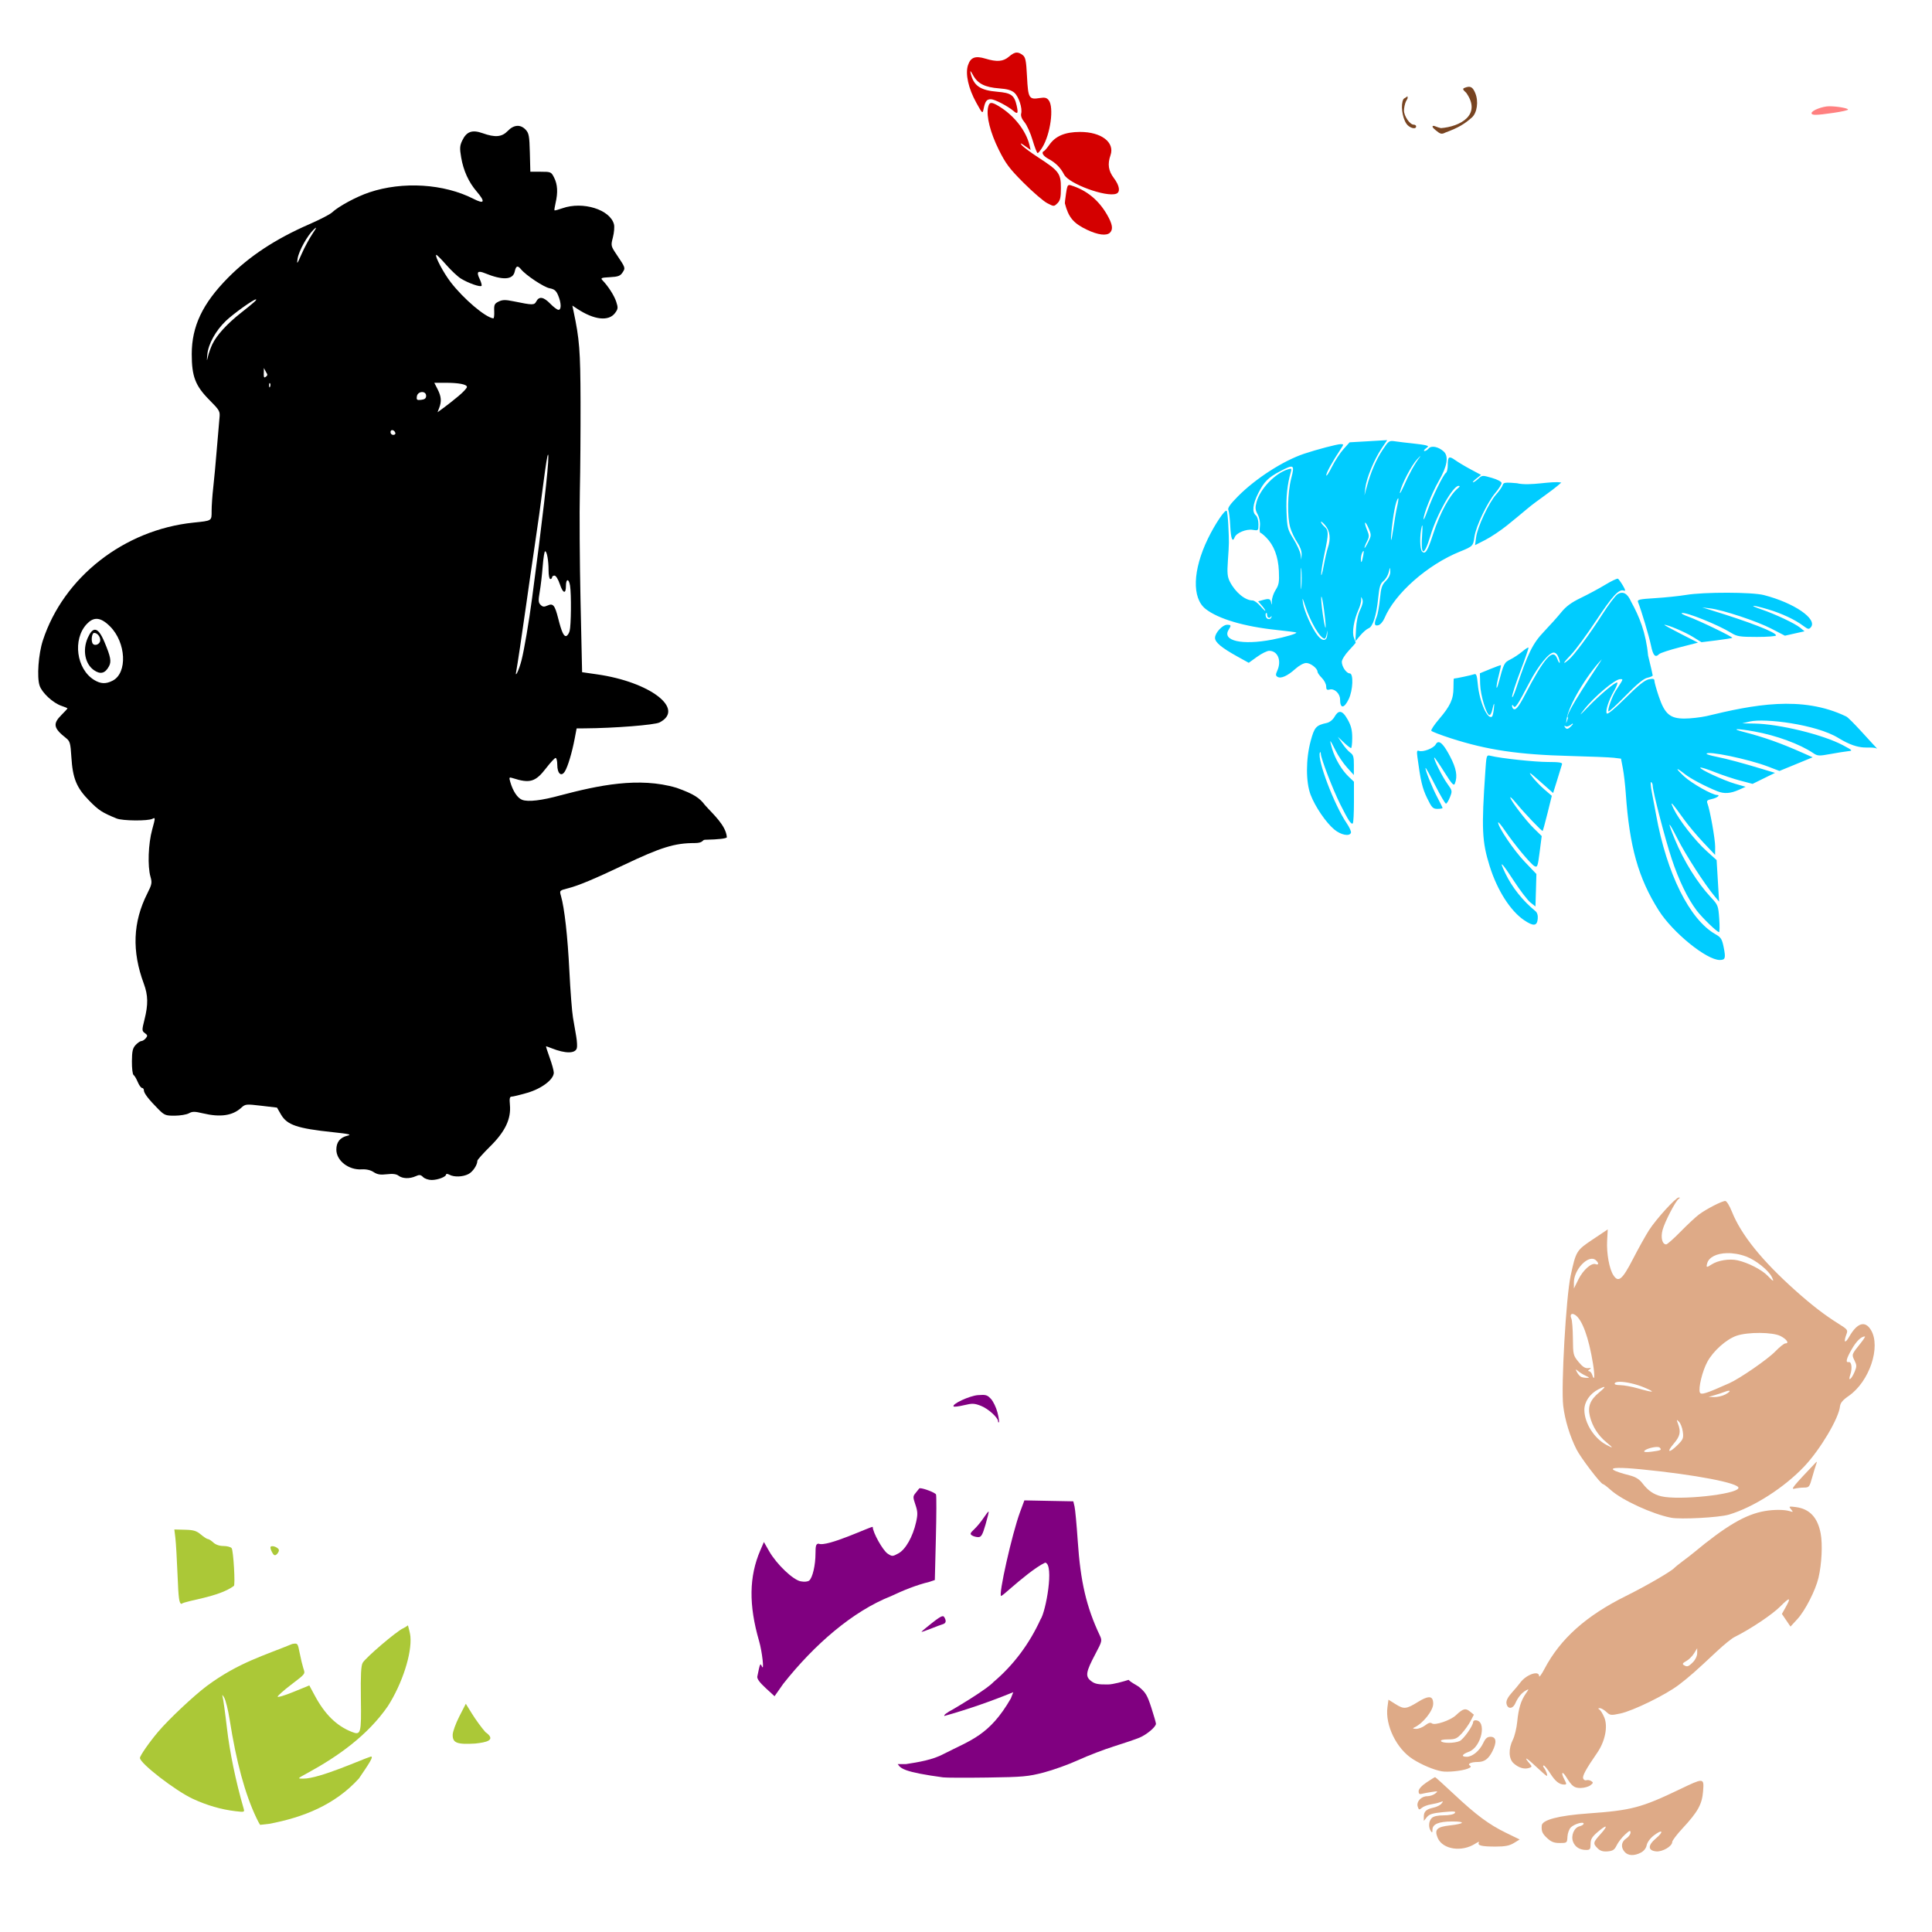 <?xml version="1.0" encoding="UTF-8" standalone="no"?>
<!-- Created with Inkscape (http://www.inkscape.org/) -->

<svg
   xmlns:dc="http://purl.org/dc/elements/1.1/"
   xmlns:cc="http://creativecommons.org/ns#"
   xmlns:rdf="http://www.w3.org/1999/02/22-rdf-syntax-ns#"
   xmlns:svg="http://www.w3.org/2000/svg"
   xmlns="http://www.w3.org/2000/svg"
   xmlns:sodipodi="http://sodipodi.sourceforge.net/DTD/sodipodi-0.dtd"
   xmlns:inkscape="http://www.inkscape.org/namespaces/inkscape"
   width="1080"
   height="1080"
   id="svg2"
   version="1.1"
   inkscape:version="0.47 r22583"
   sodipodi:docname="StitchHotWheel.svg">
  <defs
     id="defs4">
    <inkscape:perspective
       sodipodi:type="inkscape:persp3d"
       inkscape:vp_x="0 : 526.18109 : 1"
       inkscape:vp_y="0 : 1000 : 0"
       inkscape:vp_z="744.09448 : 526.18109 : 1"
       inkscape:persp3d-origin="372.04724 : 350.78739 : 1"
       id="perspective10" />
    <inkscape:perspective
       id="perspective2820"
       inkscape:persp3d-origin="0.5 : 0.33333333 : 1"
       inkscape:vp_z="1 : 0.5 : 1"
       inkscape:vp_y="0 : 1000 : 0"
       inkscape:vp_x="0 : 0.5 : 1"
       sodipodi:type="inkscape:persp3d" />
    <inkscape:perspective
       id="perspective3004"
       inkscape:persp3d-origin="0.5 : 0.33333333 : 1"
       inkscape:vp_z="1 : 0.5 : 1"
       inkscape:vp_y="0 : 1000 : 0"
       inkscape:vp_x="0 : 0.5 : 1"
       sodipodi:type="inkscape:persp3d" />
    <inkscape:perspective
       id="perspective4384"
       inkscape:persp3d-origin="0.5 : 0.33333333 : 1"
       inkscape:vp_z="1 : 0.5 : 1"
       inkscape:vp_y="0 : 1000 : 0"
       inkscape:vp_x="0 : 0.5 : 1"
       sodipodi:type="inkscape:persp3d" />
    <inkscape:perspective
       id="perspective4706"
       inkscape:persp3d-origin="0.5 : 0.33333333 : 1"
       inkscape:vp_z="1 : 0.5 : 1"
       inkscape:vp_y="0 : 1000 : 0"
       inkscape:vp_x="0 : 0.5 : 1"
       sodipodi:type="inkscape:persp3d" />
    <inkscape:perspective
       id="perspective5387"
       inkscape:persp3d-origin="0.5 : 0.33333333 : 1"
       inkscape:vp_z="1 : 0.5 : 1"
       inkscape:vp_y="0 : 1000 : 0"
       inkscape:vp_x="0 : 0.5 : 1"
       sodipodi:type="inkscape:persp3d" />
    <inkscape:perspective
       id="perspective5514"
       inkscape:persp3d-origin="0.5 : 0.33333333 : 1"
       inkscape:vp_z="1 : 0.5 : 1"
       inkscape:vp_y="0 : 1000 : 0"
       inkscape:vp_x="0 : 0.5 : 1"
       sodipodi:type="inkscape:persp3d" />
    <inkscape:perspective
       id="perspective5874"
       inkscape:persp3d-origin="0.5 : 0.33333333 : 1"
       inkscape:vp_z="1 : 0.5 : 1"
       inkscape:vp_y="0 : 1000 : 0"
       inkscape:vp_x="0 : 0.5 : 1"
       sodipodi:type="inkscape:persp3d" />
    <inkscape:perspective
       id="perspective6954"
       inkscape:persp3d-origin="0.5 : 0.33333333 : 1"
       inkscape:vp_z="1 : 0.5 : 1"
       inkscape:vp_y="0 : 1000 : 0"
       inkscape:vp_x="0 : 0.5 : 1"
       sodipodi:type="inkscape:persp3d" />
    <inkscape:perspective
       id="perspective7021"
       inkscape:persp3d-origin="0.5 : 0.33333333 : 1"
       inkscape:vp_z="1 : 0.5 : 1"
       inkscape:vp_y="0 : 1000 : 0"
       inkscape:vp_x="0 : 0.5 : 1"
       sodipodi:type="inkscape:persp3d" />
    <inkscape:perspective
       id="perspective7054"
       inkscape:persp3d-origin="0.5 : 0.33333333 : 1"
       inkscape:vp_z="1 : 0.5 : 1"
       inkscape:vp_y="0 : 1000 : 0"
       inkscape:vp_x="0 : 0.5 : 1"
       sodipodi:type="inkscape:persp3d" />
    <inkscape:perspective
       id="perspective7120"
       inkscape:persp3d-origin="0.5 : 0.33333333 : 1"
       inkscape:vp_z="1 : 0.5 : 1"
       inkscape:vp_y="0 : 1000 : 0"
       inkscape:vp_x="0 : 0.5 : 1"
       sodipodi:type="inkscape:persp3d" />
    <inkscape:perspective
       id="perspective7699"
       inkscape:persp3d-origin="0.5 : 0.33333333 : 1"
       inkscape:vp_z="1 : 0.5 : 1"
       inkscape:vp_y="0 : 1000 : 0"
       inkscape:vp_x="0 : 0.5 : 1"
       sodipodi:type="inkscape:persp3d" />
    <inkscape:perspective
       id="perspective7713"
       inkscape:persp3d-origin="0.5 : 0.33333333 : 1"
       inkscape:vp_z="1 : 0.5 : 1"
       inkscape:vp_y="0 : 1000 : 0"
       inkscape:vp_x="0 : 0.5 : 1"
       sodipodi:type="inkscape:persp3d" />
    <inkscape:perspective
       id="perspective7727"
       inkscape:persp3d-origin="0.5 : 0.33333333 : 1"
       inkscape:vp_z="1 : 0.5 : 1"
       inkscape:vp_y="0 : 1000 : 0"
       inkscape:vp_x="0 : 0.5 : 1"
       sodipodi:type="inkscape:persp3d" />
  </defs>
  <sodipodi:namedview
     id="base"
     pagecolor="#ffffff"
     bordercolor="#666666"
     borderopacity="1.0"
     inkscape:pageopacity="0.0"
     inkscape:pageshadow="2"
     inkscape:zoom="0.24388637"
     inkscape:cx="1683.2894"
     inkscape:cy="343.96992"
     inkscape:document-units="in"
     inkscape:current-layer="layer1"
     showgrid="false"
     units="in"
     inkscape:showpageshadow="false"
     borderlayer="false"
     inkscape:window-width="1280"
     inkscape:window-height="1002"
     inkscape:window-x="1276"
     inkscape:window-y="92"
     inkscape:window-maximized="1" />
  <g
     inkscape:label="Layer 1"
     inkscape:groupmode="layer"
     id="layer1"
     transform="translate(0,27.64)">
    <path
       style="fill:#000000"
       d="m 289.013,42.73 c -1.713,0.121 -3.483,1.06 -5.172,2.823 -3.296,3.44 -7.018,3.77 -14.094,1.256 -5.802,-2.061 -8.953,-0.918 -11.345,4.097 -1.395,2.925 -1.484,4.355 -0.601,9.487 1.265,7.358 4.166,13.76 8.613,18.957 5.054,5.904 4.457,7.319 -1.748,4.152 -16.54,-8.444 -39.575,-9.87 -58.236,-3.606 -7.257,2.436 -17.136,7.779 -20.905,11.29 -1.129,1.052 -6.773,3.967 -12.547,6.483 -18.998,8.278 -33.618,17.91 -45.58,30.028 -14.184,14.37 -20.207,27.069 -20.213,42.63 0,12.457 2.015,17.689 9.779,25.53 5.863,5.92 6.117,6.376 5.718,10.234 -0.23,2.22 -0.91,10.151 -1.511,17.627 -0.601,7.476 -1.498,17.084 -1.985,21.342 -0.487,4.258 -0.892,10.031 -0.892,12.838 0,5.754 0.359,5.513 -10.198,6.61 -38.751,4.026 -72.577,30.507 -84.13,65.847 -2.483,7.594 -3.414,20.467 -1.839,25.239 1.344,4.073 7.551,9.805 12.328,11.381 1.791,0.591 3.26,1.212 3.26,1.384 0,0.172 -1.536,1.846 -3.405,3.715 -4.909,4.909 -4.404,7.374 2.659,12.929 2.124,1.671 2.451,2.836 2.932,10.598 0.737,11.895 2.843,17.057 9.943,24.31 5.336,5.452 7.265,6.7 15.351,9.997 3.31,1.35 17.597,1.466 20.031,0.164 1.669,-0.894 1.67,-0.589 -0.164,6.064 -2.173,7.885 -2.627,20.466 -0.947,26.313 0.975,3.394 0.8,4.294 -1.766,9.378 -8.086,16.019 -8.707,32.24 -1.948,50.442 2.392,6.441 2.483,11.631 0.382,19.995 -1.513,6.023 -1.491,6.38 0.219,7.63 1.52,1.111 1.591,1.534 0.492,2.859 -0.713,0.859 -1.816,1.566 -2.458,1.566 -0.643,0 -2.088,0.984 -3.205,2.185 -1.658,1.782 -2.05,3.468 -2.094,9.178 -0.03,3.848 0.382,7.267 0.91,7.594 0.529,0.327 1.583,2.101 2.349,3.933 0.766,1.833 1.861,3.332 2.422,3.332 0.561,0 1.02,0.61 1.02,1.366 0,1.566 2.709,5.082 8.049,10.453 3.421,3.441 4.084,3.71 9.233,3.678 3.048,-0.019 6.579,-0.616 7.867,-1.329 1.955,-1.083 3.248,-1.083 7.776,0 9.764,2.335 16.596,1.351 21.451,-3.059 2.347,-2.133 2.705,-2.162 11.217,-1.165 l 8.814,1.038 2.185,3.788 c 3.422,5.945 8.99,7.838 29.245,9.979 8.802,0.931 10.497,1.335 8.049,1.912 -4.22,0.996 -6.301,3.586 -6.301,7.812 0,6.143 6.829,11.483 14.113,11.035 2.627,-0.162 4.984,0.381 6.738,1.53 2.069,1.356 3.794,1.63 7.412,1.202 3.289,-0.39 5.261,-0.134 6.519,0.819 2.223,1.684 6.247,1.791 9.579,0.273 2.083,-0.949 2.781,-0.86 4.134,0.492 0.896,0.896 3.042,1.621 4.771,1.621 3.467,0 8.085,-1.766 8.085,-3.096 0,-0.467 0.843,-0.388 1.876,0.164 2.651,1.419 7.472,1.243 10.616,-0.382 2.442,-1.263 4.99,-5.06 4.99,-7.43 0,-0.526 3.215,-4.139 7.138,-8.012 8.418,-8.309 11.788,-15.402 11.053,-23.236 -0.334,-3.566 -0.115,-4.607 0.965,-4.607 0.769,0 4.708,-0.953 8.759,-2.131 8.056,-2.341 14.805,-7.484 14.805,-11.272 0,-1.126 -1.044,-4.899 -2.313,-8.395 -1.269,-3.495 -2.169,-6.355 -2.003,-6.355 0.166,0 1.538,0.496 3.041,1.093 7.79,3.093 13.348,3.062 14.167,-0.073 0.249,-0.952 0.096,-3.875 -0.346,-6.483 -0.442,-2.607 -1.268,-7.358 -1.821,-10.562 -0.553,-3.204 -1.463,-14.99 -2.021,-26.204 -0.955,-19.206 -2.73,-35.05 -4.698,-41.847 -0.865,-2.987 -0.846,-3.013 4.115,-4.279 5.658,-1.444 14.539,-5.158 30.72,-12.856 21.12,-10.048 28.679,-12.383 39.935,-12.383 4.926,0 4.12,-1.804 5.7,-1.839 8.003,-0.18 11.529,-0.667 12.274,-1.329 -0.453,-6.715 -7.752,-12.979 -12.274,-18.083 -2.956,-3.944 -6.07,-6.149 -15.806,-9.615 -21.073,-6.303 -44.102,-1.289 -64.791,4.152 -10.601,2.921 -18.229,3.825 -21.561,2.549 -2.626,-1.005 -5.17,-4.84 -6.665,-10.052 -0.732,-2.554 -0.613,-2.723 1.348,-2.094 9.66,3.1 12.759,2.168 18.702,-5.554 2.422,-3.148 4.814,-5.718 5.317,-5.718 0.503,0 0.929,1.699 0.929,3.769 0,4.956 2.21,6.967 4.207,3.824 1.672,-2.631 4.064,-10.611 5.554,-18.52 l 1.056,-5.572 4.534,-0.036 c 16.413,-0.104 39.084,-1.886 41.81,-3.296 14.504,-7.5 -5.179,-22.647 -34.945,-26.896 l -8.34,-1.202 -0.874,-39.862 c -0.479,-21.932 -0.65,-49.492 -0.382,-61.24 0.267,-11.748 0.433,-34.476 0.382,-50.496 -0.09,-28.239 -0.589,-34.594 -3.97,-50.46 l -0.601,-2.877 2.823,1.857 c 9.355,6.172 17.493,7.07 21.033,2.313 1.705,-2.292 1.772,-2.951 0.674,-6.301 -1.144,-3.49 -4.402,-8.591 -7.666,-12 -1.232,-1.286 -0.751,-1.491 4.134,-1.748 4.593,-0.242 5.794,-0.7 7.065,-2.64 1.67,-2.549 1.668,-2.569 -3.241,-9.87 -3.33,-4.952 -3.356,-5.087 -2.149,-9.797 0.673,-2.627 0.936,-5.857 0.601,-7.193 -2.077,-8.273 -17.384,-13.069 -28.826,-9.032 -2.287,0.807 -4.289,1.338 -4.443,1.184 -0.154,-0.154 0.127,-2.031 0.619,-4.152 1.357,-5.852 1.112,-10.284 -0.765,-14.04 -1.657,-3.317 -1.834,-3.405 -7.521,-3.405 l -5.827,0 -0.273,-10.653 c -0.243,-9.326 -0.533,-10.922 -2.349,-12.856 -1.449,-1.542 -3.112,-2.251 -4.826,-2.131 z m -112.374,56.961 c 0.174,0.071 -0.48,1.151 -2.04,3.478 -1.732,2.584 -4.428,7.606 -5.991,11.163 -2.544,5.792 -2.781,6.064 -2.24,2.586 0.669,-4.303 5.508,-13.017 9.069,-16.316 0.683,-0.633 1.097,-0.953 1.202,-0.91 z m 67.268,15.133 c 0.465,0.099 2.8,2.455 5.427,5.463 2.802,3.209 6.529,6.702 8.267,7.776 4.13,2.552 11.019,4.971 11.582,4.061 0.243,-0.394 -0.237,-2.132 -1.074,-3.861 -1.902,-3.927 -1.086,-4.818 2.914,-3.187 9.989,4.076 15.677,3.777 16.699,-0.874 0.726,-3.307 1.615,-3.632 3.533,-1.293 2.762,3.368 12.748,9.99 15.988,10.598 2.671,0.501 3.663,1.346 4.789,4.043 1.762,4.217 1.843,8.012 0.164,8.012 -0.696,0 -2.759,-1.536 -4.571,-3.405 -3.755,-3.874 -6.236,-4.294 -7.812,-1.348 -1.181,2.206 -1.875,2.196 -12.82,-0.036 -4.502,-0.918 -6.103,-0.886 -8.249,0.164 -2.332,1.141 -2.637,1.812 -2.477,5.39 0.101,2.248 -0.124,4.048 -0.492,4.006 -4.433,-0.508 -16.689,-10.915 -23.892,-20.304 -3.996,-5.209 -8.855,-14.381 -8.049,-15.187 0.014,-0.014 0.042,-0.025 0.073,-0.018 z m -100.902,24.911 c 0.954,0 -0.903,1.671 -8.413,7.594 -7.706,6.077 -13.476,12.414 -15.879,17.427 -0.953,1.989 -2.074,5.16 -2.495,7.029 -0.625,2.784 -0.681,2.53 -0.31,-1.348 0.557,-5.807 4.675,-13.248 10.343,-18.683 4.062,-3.896 15.382,-12.019 16.753,-12.019 z m 4.498,38.35 1.511,2.804 c 1.319,1.574 -0.975,2.232 -0.874,2.44 -0.849,0.234 -0.688,-1.503 -0.674,-2.513 l 0.036,-2.732 z m 95.275,8.249 6.1,0 c 7.609,0 12.146,0.882 12.146,2.349 0,0.621 -2.069,2.856 -4.589,4.971 -2.52,2.116 -6.21,5.041 -8.213,6.501 l -3.642,2.659 0.947,-2.477 c 1.391,-3.658 1.142,-6.371 -0.91,-10.398 l -1.839,-3.606 z m -92.07,0.182 c 0.066,-0.024 0.138,0.01 0.219,0.091 0.322,0.323 0.353,1.157 0.073,1.857 -0.31,0.775 -0.536,0.548 -0.583,-0.583 -0.032,-0.768 0.092,-1.293 0.291,-1.366 z m 85.077,5.008 c 1.24,-0.075 2.422,0.6 2.422,2.094 0,1.41 -0.754,2.03 -2.75,2.258 -2.389,0.274 -2.7,0.032 -2.422,-1.93 0.213,-1.507 1.509,-2.347 2.75,-2.422 z m -16.589,21.269 c 0.643,-0.029 1.465,0.517 1.803,1.53 0.211,0.634 -0.32,1.147 -1.165,1.147 -0.846,0 -1.53,-0.684 -1.53,-1.53 0,-0.75 0.392,-1.125 0.892,-1.147 z m 87.153,13.712 c 0.101,-0.037 0.16,0.321 0.182,1.093 0.159,5.548 -3.348,36.092 -9.105,79.25 -1.813,13.59 -4.38,28.631 -5.882,34.581 -1.397,5.534 -3.912,10.674 -2.932,5.991 0.482,-2.302 3.203,-20.481 5.572,-37.294 1.545,-10.964 2.494,-17.607 4.625,-32.031 2.144,-14.513 3.191,-22.01 4.989,-35.928 1.326,-10.261 2.19,-15.528 2.549,-15.661 z m -1.621,54.011 c 1.002,0 1.93,5.187 1.93,10.799 0,2.603 0.431,4.735 0.965,4.735 0.534,0 0.983,-0.431 0.983,-0.965 0,-0.534 0.608,-0.965 1.366,-0.965 0.792,0 2.077,2.068 3.005,4.862 1.711,5.151 3.387,5.631 3.387,0.965 0,-4.202 1.611,-4.373 2.294,-0.237 0.778,4.707 0.613,22.365 -0.237,25.403 -0.362,1.295 -1.176,2.535 -1.821,2.75 -1.406,0.469 -2.64,-2.189 -4.571,-9.833 -1.874,-7.422 -2.861,-8.592 -5.973,-7.175 -1.908,0.869 -2.69,0.788 -3.879,-0.401 -1.244,-1.244 -1.312,-2.429 -0.473,-7.211 0.551,-3.148 1.297,-9.549 1.657,-14.222 0.361,-4.673 0.972,-8.504 1.366,-8.504 z M 53.758,318.302 c 2.34,-0.092 4.841,1.308 7.757,4.225 9.002,9.002 9.832,25.998 1.475,30.32 -3.785,1.958 -6.688,1.846 -10.343,-0.382 -9.943,-6.063 -12.16,-22.695 -4.17,-31.248 1.742,-1.865 3.461,-2.842 5.281,-2.914 z m -0.783,6.082 c -1.329,0.076 -2.628,1.612 -3.933,4.571 -3.005,6.811 -1.526,14.53 3.442,18.01 3.646,2.554 6.323,1.866 8.468,-2.203 1.397,-2.65 0.911,-5.212 -2.531,-13.457 -1.972,-4.723 -3.736,-7.018 -5.445,-6.92 z m -0.328,1.766 c 1.897,0 3.727,2.505 3.332,4.553 -0.347,1.805 -2.806,2.821 -3.988,1.639 -1.261,-1.261 -0.74,-6.191 0.656,-6.191 z"
       id="path7815" />
    <path
       id="path7873"
       style="fill:#d40000"
       d="m 597.618,75.794 c 0.298,-0.032 0.664,0.056 1.129,0.2 8.649,2.679 15.358,8.146 20.122,16.407 3.015,5.228 3.485,8.151 1.639,9.997 -1.927,1.927 -6.745,1.316 -12.911,-1.621 -7.542,-3.593 -10.295,-6.878 -12.31,-14.695 -0.069,-0.267 0.217,-2.792 0.637,-5.609 0.518,-3.473 0.801,-4.585 1.694,-4.68 z m 6.046,-29.682 c 11.922,-0.047 19.628,5.801 17.117,13.002 -1.741,4.995 -1.195,8.738 1.894,12.82 3.172,4.193 3.728,7.791 1.348,8.704 -5.595,2.147 -26.493,-5.512 -29.172,-10.689 -2,-3.865 -4.726,-6.6 -8.668,-8.723 -3.141,-1.691 -4.296,-3.692 -2.568,-4.425 0.42,-0.178 1.759,-1.767 2.986,-3.515 3.445,-4.906 8.77,-7.142 17.063,-7.175 z M 554.023,29.923 c 0.906,-0.095 2.275,0.543 4.461,1.876 8.392,5.116 15.051,13.581 16.99,21.615 l 0.656,2.768 -3.187,-2.24 c -2.483,-1.742 -2.879,-1.844 -1.748,-0.437 0.801,0.996 4.942,4.087 9.214,6.865 11.569,7.524 12.638,8.94 12.638,17.026 0,5.411 -0.378,7.06 -1.948,8.595 -1.928,1.885 -1.974,1.875 -5.718,-0.073 -2.075,-1.079 -7.992,-6.17 -13.148,-11.327 -7.987,-7.988 -10.056,-10.75 -13.967,-18.647 -4.689,-9.466 -6.987,-18.578 -5.936,-23.509 0.34,-1.598 0.787,-2.418 1.694,-2.513 z M 568.446,1.752 c 1.013,0.008 2.016,0.467 3.205,1.366 1.63,1.233 1.99,3.026 2.458,12.164 0.616,12.029 1.112,12.84 7.084,11.891 2.915,-0.463 3.965,-0.193 5.062,1.256 3.003,3.966 0.967,18.879 -3.587,26.332 -1.061,1.736 -2.239,3.169 -2.622,3.169 -0.383,0 -1.643,-3.227 -2.804,-7.175 -1.162,-3.948 -3.195,-8.463 -4.516,-10.034 -1.514,-1.799 -2.217,-3.591 -1.894,-4.826 0.78,-2.981 -1.288,-9.408 -3.751,-11.654 -1.584,-1.444 -3.973,-2.132 -8.559,-2.477 -7.91,-0.594 -11.973,-2.637 -14.532,-7.302 -1.422,-2.593 -1.816,-2.939 -1.402,-1.202 1.678,7.054 5.312,9.587 14.987,10.398 7.666,0.643 9.434,1.893 10.744,7.703 0.983,4.357 0.581,5.062 -1.73,3.059 -3.127,-2.71 -10.588,-6.592 -12.656,-6.592 -2.358,0 -3.195,1.07 -4.061,5.244 -0.622,2.996 -0.614,3.012 -4.116,-3.296 -4.423,-7.969 -6.239,-16.124 -4.644,-20.96 1.452,-4.401 4.057,-5.399 9.688,-3.697 6.502,1.965 9.988,1.689 13.202,-1.074 1.811,-1.558 3.14,-2.305 4.443,-2.294 z" />
    <path
       id="path7956"
       style="fill:#784421"
       d="m 820.802,20.889 c -0.585,0.051 -1.243,0.248 -2.021,0.546 -1.318,0.506 -1.18,0.939 0.892,2.859 8.784,12.469 -3.65,18.87 -14.149,19.685 -2.227,-0.446 -3.531,-1.323 -4.243,-1.257 -0.915,0.086 -0.576,0.943 1.293,2.458 2.504,2.03 3.177,2.431 5.445,1.256 7.6,-2.801 10.836,-4.935 14.787,-8.413 2.919,-2.627 3.801,-9.012 1.876,-13.621 -1.097,-2.625 -2.124,-3.667 -3.879,-3.514 z m -34.093,5.241 c -0.552,0.797 -1.878,1.07 -2.24,1.766 -1.546,2.981 -0.692,9.954 1.675,13.566 1.59,2.427 5.481,3.528 5.481,1.548 0,-0.534 -0.622,-0.965 -1.384,-0.965 -2.116,0 -5.408,-4.794 -5.408,-7.867 0,-1.505 0.486,-3.791 1.074,-5.081 0.633,-1.39 1.312,-1.62 0.801,-2.968 z" />
    <path
       id="path7751"
       style="fill:#abc837"
       d="m 260.39,924.771 3.515,5.663 c 1.927,3.122 5.265,7.702 7.43,10.161 6.44,4.584 0.476,5.773 -5.773,6.428 -10.106,0.6 -12.58,-0.374 -12.51,-4.899 0.026,-1.717 1.691,-6.317 3.697,-10.234 l 3.642,-7.12 z M 228.049,880.939 c 0.421,1.627 1.208,4.411 1.366,6.119 0.887,9.64 -4.536,26.453 -12.601,39.06 -11.247,16.27 -27.703,27.975 -44.869,37.349 -5.812,3.159 -5.831,3.162 -2.44,3.169 9.217,0.02 32.999,-10.898 37.622,-12.274 2.376,-0.707 -1.52,4.855 -6.501,12.201 -13.513,14.876 -31.296,21.748 -50.041,25.312 l -5.19,0.583 c -0.608,-0.943 -1.246,-2.16 -2.04,-3.824 -6.395,-13.416 -11.272,-31.312 -15.005,-55.176 -0.812,-5.19 -2.181,-10.661 -3.041,-12.146 -0.861,-1.485 -1.279,-1.815 -0.929,-0.747 0.35,1.068 1.479,9.125 2.495,17.919 1.541,13.339 4.932,29.708 9.251,44.615 0.67,2.312 0.626,2.327 -4.571,1.712 -7.931,-0.939 -15.813,-3.226 -23.728,-6.883 -9.695,-4.479 -29.591,-19.845 -29.591,-22.854 0,-1.288 5.16,-8.708 10.143,-14.604 5.884,-6.963 19.832,-20.098 27.297,-25.694 17.651,-13.072 32.271,-17.053 47.692,-23.436 3.064,-0.508 3.065,-0.488 4.17,5.135 0.61,3.103 1.53,6.918 2.04,8.486 1.069,3.288 1.465,2.791 -7.266,9.487 -3.694,2.833 -6.891,5.666 -7.102,6.301 -0.211,0.634 3.677,-0.502 8.65,-2.531 l 9.05,-3.697 3.005,5.59 c 5.647,10.538 12.109,16.922 20.595,20.322 5.265,2.11 5.509,1.218 5.226,-18.683 -0.185,-13.012 0.086,-18.273 1.002,-19.867 1.697,-2.953 18.987,-17.706 22.599,-19.284 0.801,-0.35 1.916,-1.046 2.713,-1.657 z m -130.584,-53.592 5.9,0.146 c 4.827,0.112 6.442,0.587 8.905,2.659 1.656,1.393 3.436,2.549 3.952,2.549 0.515,0 1.876,0.862 3.023,1.93 1.303,1.214 3.424,1.948 5.663,1.948 1.97,0 4.031,0.534 4.571,1.202 1.009,1.247 2.153,21.103 1.22,21.142 -8.523,6.34 -26.693,8.054 -29.264,10.015 -1.313,-0.351 -1.651,-2.882 -2.185,-16.152 -0.348,-8.654 -0.882,-17.907 -1.202,-20.577 l -0.583,-4.862 z m 54.63,9.342 c 1.416,-0.086 3.824,1.149 3.824,2.258 0,0.7 -0.597,1.756 -1.311,2.349 -1.003,0.832 -1.589,0.534 -2.586,-1.329 -0.71,-1.328 -1.027,-2.67 -0.71,-2.986 0.179,-0.179 0.456,-0.272 0.783,-0.291 z" />
    <path
       style="fill:#ff8080"
       d="m 1022.599,31.761 c 4.451,0.015 10.471,1.08 10.471,1.857 0,0.357 -3.634,1.18 -8.067,1.821 -9.897,1.431 -12.328,1.46 -12.328,0.146 0,-1.46 6.169,-3.837 9.924,-3.824 z"
       id="path8156" />
    <path
       id="path8212"
       style="fill:#800080"
       d="m 549.336,752.117 c -0.726,-0.008 -1.591,0.039 -2.677,0.127 -4.774,0.389 -14.82,5.083 -13.566,6.337 0.306,0.306 2.912,-0.015 5.809,-0.71 4.622,-1.109 5.799,-1.063 9.487,0.382 4.048,1.587 9.542,6.559 9.542,8.632 0,0.551 0.212,0.771 0.473,0.51 0.261,-0.261 -0.114,-2.749 -0.838,-5.536 -0.723,-2.787 -2.368,-6.175 -3.642,-7.539 -1.522,-1.63 -2.408,-2.178 -4.589,-2.203 z m 3.289,65.195 c 0.019,-0.006 0.026,0.008 0.036,0.018 0.161,0.161 -0.624,3.448 -1.748,7.302 -1.699,5.826 -2.39,7.005 -4.079,6.993 -1.118,-0.008 -2.677,-0.434 -3.478,-0.947 -1.226,-0.785 -1.036,-1.338 1.238,-3.46 1.486,-1.386 3.849,-4.246 5.244,-6.355 1.309,-1.977 2.508,-3.501 2.786,-3.551 l 3e-4,0 z M 514.381,804.291 c 1.962,0.019 8.463,2.459 8.868,3.514 0.277,0.721 0.234,11.764 -0.091,24.547 l -0.583,23.254 -3.005,1.02 c -7.464,1.816 -14.545,4.716 -21.488,7.994 -21.466,8.461 -42.958,27.151 -60.257,49.04 l -4.844,6.902 -4.99,-4.589 c -3.347,-3.077 -4.889,-5.194 -4.644,-6.41 1.499,-7.421 1.644,-7.731 2.549,-5.7 1.428,3.206 0.187,-8.108 -1.548,-14.095 -5.86,-20.217 -5.654,-36.06 0.674,-50.769 l 2.003,-4.644 2.932,5.135 c 4.139,7.26 13.327,16.034 17.645,16.844 2.088,0.392 3.958,0.22 4.771,-0.455 1.852,-1.537 3.496,-8.629 3.496,-15.078 0,-4.448 0.311,-5.425 1.712,-5.518 4.617,2.146 29.412,-9.805 30.283,-9.378 0.018,3.163 5.702,13.222 8.34,14.95 2.523,1.653 2.755,1.651 6.064,-0.164 3.991,-2.19 8.024,-9.342 9.833,-17.427 0.985,-4.405 0.921,-5.94 -0.382,-9.779 -1.445,-4.257 -1.427,-4.69 0.182,-6.61 0.947,-1.13 1.824,-2.233 1.948,-2.44 0.064,-0.107 0.248,-0.148 0.528,-0.146 z m 58.254,6.792 13.676,0.273 13.676,0.255 0.692,2.914 c 0.378,1.602 1.182,10.248 1.785,19.212 1.534,22.826 4.821,36.915 12.31,52.791 1.393,2.952 1.306,3.323 -2.404,10.325 -5.397,10.188 -5.789,12.574 -2.513,15.151 2.128,1.674 3.876,2.041 9.506,1.985 2.944,-0.029 8.623,-1.651 11.545,-2.586 1.343,1.474 3.85,2.589 5.645,3.824 3.832,3.137 4.758,4.666 7.029,11.654 1.437,4.423 2.604,8.501 2.604,9.069 -0.006,1.735 -5.12,6.062 -9.178,7.757 -2.112,0.882 -8.463,3.049 -14.095,4.807 -5.631,1.758 -14.643,5.215 -20.031,7.685 -5.388,2.47 -14.12,5.613 -19.412,6.993 -8.713,2.272 -11.685,2.546 -31.467,2.823 -12.015,0.168 -23.164,0.125 -24.766,-0.091 -10.305,-1.389 -17.04,-2.7 -20.65,-4.024 -2.36,-0.865 -3.542,-1.583 -4.771,-3.405 l 4.553,0.018 c 6.999,-1.092 14.989,-2.327 21.36,-5.791 15.124,-7.749 25.427,-10.297 37.331,-30.902 0.093,-0.339 1.068,-2.662 1.366,-3.515 -12.617,5.167 -25.445,9.61 -38.532,13.293 -0.372,-0.565 1.378,-1.9 4.971,-3.788 6.303,-3.755 12.483,-7.498 18.41,-11.764 1.815,-1.315 3.384,-2.634 4.134,-3.46 11.272,-9.522 20.1,-21.482 26.241,-34.945 2.973,-4.199 7.756,-30.765 2.64,-31.776 -5.377,2.497 -13.752,9.545 -19.175,14.222 -2.67,2.411 -5.13,4.411 -5.463,4.425 -1.746,0.076 6.111,-34.855 10.544,-46.854 l 2.44,-6.574 0,1.2e-4 z m -45.762,64.755 c 0.434,-0.047 0.717,0.12 0.929,0.455 1.331,2.102 1.058,3.5 -0.801,4.024 -0.934,0.264 -3.989,1.405 -6.792,2.531 -2.804,1.126 -5.099,1.892 -5.099,1.712 0,-0.18 2.661,-2.412 5.918,-4.971 3.219,-2.529 4.891,-3.648 5.845,-3.751 z" />
    <path
       id="path7753"
       style="fill:#00ccff"
       d="m 804.121,387.226 c 1.534,-0.061 3.62,2.549 6.501,8.031 3.474,6.611 4.262,11.052 2.677,15.096 -0.598,1.525 -1.66,0.371 -5.973,-6.501 -2.884,-4.596 -5.382,-8.203 -5.554,-8.031 -0.594,0.594 4.47,10.751 7.32,14.677 2.77,3.815 2.824,4.047 1.439,7.521 -0.787,1.972 -1.785,3.587 -2.222,3.587 -0.437,0 -3.121,-4.552 -5.955,-10.125 -2.833,-5.573 -5.282,-9.996 -5.445,-9.833 -0.522,0.522 3.686,11.02 6.628,16.535 1.568,2.938 2.859,5.568 2.859,5.845 0,0.277 -1.29,0.492 -2.859,0.492 -2.537,0 -3.174,-0.665 -5.791,-6.064 -2.649,-5.465 -3.642,-9.647 -5.39,-22.781 -0.445,-3.342 -0.286,-4.014 0.874,-3.569 2.173,0.834 8.193,-1.476 9.324,-3.587 0.444,-0.83 0.966,-1.269 1.566,-1.293 z m -55.085,-16.917 c 1.32,-0.034 2.713,1.402 4.352,4.334 1.905,3.409 2.513,5.869 2.513,10.198 0,3.137 -0.298,5.7 -0.674,5.7 -0.375,0 -2.187,-1.415 -4.024,-3.15 l -3.351,-3.15 2.477,3.715 c 1.359,2.049 3.377,4.368 4.498,5.153 1.674,1.173 2.036,2.415 2.003,6.956 l -0.036,5.536 -3.824,-4.243 c -2.101,-2.324 -4.963,-6.568 -6.373,-9.451 -1.41,-2.883 -2.717,-5.244 -2.895,-5.244 -0.179,0 0.262,1.954 0.983,4.352 1.696,5.634 5.414,11.883 9.196,15.479 l 2.986,2.859 0,11.308 c 0,6.219 -0.285,11.593 -0.637,11.946 -0.868,0.868 -2.519,-1.626 -7.029,-10.653 -4.145,-8.297 -10.73,-25.416 -10.853,-28.207 -0.042,-0.958 -0.276,-1.252 -0.528,-0.637 -1.586,3.873 8.045,29.259 14.932,39.352 1.575,2.308 2.672,4.741 2.44,5.408 -0.77,2.211 -5.551,1.295 -9.287,-1.785 -4.627,-3.814 -10.719,-12.742 -13.275,-19.466 -2.708,-7.126 -2.69,-19.898 0.036,-30.01 2.1,-7.784 3.009,-8.806 8.978,-10.107 1.63,-0.355 3.396,-1.748 4.37,-3.46 1.014,-1.782 1.996,-2.705 3.023,-2.732 l 6e-5,0 z m 216.499,-66.612 c 8.776,0.019 17.134,0.457 20.468,1.311 16.871,4.324 30.105,13.38 26.277,17.991 -1.068,1.287 -1.593,1.196 -4.279,-0.819 -4.627,-3.47 -11.99,-6.913 -19.667,-9.196 -8.81,-2.62 -11.437,-2.623 -3.788,0 7.942,2.724 18.914,7.911 21.816,10.307 l 2.385,1.967 -5.481,1.22 -5.481,1.238 -7.593,-3.933 c -8.046,-4.17 -26.973,-10.442 -34.271,-11.345 l -4.37,-0.528 4.844,1.493 c 21.785,6.699 36.42,12.392 36.42,14.167 0,0.463 -4.823,0.838 -10.707,0.838 -9.487,0 -11.102,-0.251 -14.313,-2.24 -7.402,-4.585 -25.478,-11.842 -27.679,-11.108 -0.559,0.186 1.129,1.101 3.751,2.04 5.747,2.057 24.958,11.334 24.474,11.818 -0.189,0.189 -4.129,0.827 -8.759,1.402 l -8.431,1.038 -4.898,-3.023 c -4.431,-2.726 -13.871,-6.719 -15.861,-6.719 -0.434,0 3.628,2.244 9.014,4.99 l 9.779,4.99 -10.289,2.64 c -5.663,1.456 -10.794,3.146 -11.399,3.751 -2.218,2.219 -3.385,0.961 -4.625,-4.971 -1.087,-5.198 -5.26,-19.172 -7.211,-24.128 -0.526,-1.336 0.783,-1.627 9.615,-2.167 5.63,-0.344 13.407,-1.157 17.281,-1.803 5.014,-0.836 14.205,-1.24 22.981,-1.22 z m -133.334,90.977 c 0.292,0.008 0.641,0.092 1.074,0.2 5.564,1.397 24.629,3.442 32.104,3.442 6.041,0 8.054,0.301 7.812,1.202 -0.18,0.668 -1.372,4.582 -2.659,8.686 l -2.331,7.466 -7.32,-6.501 c -5.905,-5.244 -6.769,-5.781 -4.516,-2.786 1.533,2.039 4.666,5.318 6.956,7.284 l 4.152,3.569 -2.385,9.633 c -1.317,5.299 -2.548,9.795 -2.732,9.979 -0.383,0.383 -10.242,-9.978 -14.95,-15.715 -1.736,-2.115 -3.15,-3.477 -3.15,-3.023 0,1.527 8.47,12.684 13.038,17.172 l 4.534,4.443 -1.147,8.868 c -1.041,8.115 -1.279,8.804 -2.895,7.94 -2.136,-1.143 -11.237,-12.097 -16.498,-19.849 -2.103,-3.098 -3.824,-5.133 -3.824,-4.534 0,2.611 8.796,15.609 14.823,21.907 l 6.574,6.883 -0.255,9.069 -0.273,9.069 -2.841,-2.24 c -1.56,-1.229 -5.823,-6.818 -9.469,-12.419 -6.738,-10.351 -8.293,-11.69 -4.553,-3.915 3.808,7.916 9.751,15.398 16.826,21.16 1.023,0.833 1.501,2.398 1.311,4.352 -0.396,4.069 -2.356,4.27 -7.575,0.765 -7.655,-5.142 -15.07,-16.754 -19.284,-30.21 -4.323,-13.802 -4.64,-20.916 -2.422,-53.228 0.5,-7.276 0.612,-8.701 1.876,-8.668 z m 46.836,-17.864 c -1.53,1.346 -3.085,1.982 -3.788,1.548 -0.765,-0.473 -0.954,-0.336 -0.51,0.382 1.045,1.691 1.952,1.382 4.534,-1.548 l -0.237,-0.382 z m 16.407,-35.928 c -8.616,9.034 -18.484,25.71 -19.63,33.16 -0.519,3.374 -0.516,3.364 0.783,-0.492 -3.309,-0.088 17.781,-30.462 18.847,-32.669 z m -26.933,-3.733 c -2.634,0 -8.665,7.425 -13.475,16.608 -6.815,13.01 -8.019,14.813 -8.959,13.33 -0.453,-0.715 -0.83,-0.833 -0.838,-0.255 -0.01,0.579 0.245,1.32 0.565,1.639 1.306,1.306 3.013,-0.678 6.701,-7.776 10.762,-20.713 15.672,-26.212 17.973,-20.158 1.313,3.452 2.041,3.032 0.82,-0.473 -0.626,-1.795 -1.699,-2.914 -2.786,-2.914 z m 35.837,-41.3 c 0.048,0.003 0.083,0.02 0.109,0.036 0.427,0.264 1.663,1.984 2.75,3.824 1.437,2.436 1.582,3.195 0.565,2.804 -2.741,-1.052 -6.28,2.775 -15.606,16.862 -5.199,7.854 -11.461,16.376 -13.931,18.938 -4.505,4.673 -5.17,6.077 -1.366,2.895 3.035,-2.537 11.719,-14.252 18.793,-25.348 3.442,-5.399 7.268,-10.48 8.504,-11.29 3.003,-1.968 5.631,-0.524 7.666,4.207 4.535,8.152 8.273,17.364 9.451,29.992 1.428,5.783 2.586,10.805 2.586,11.163 0,0.358 -1.349,0.948 -3.005,1.311 -2.06,0.452 -5.884,3.6 -12.11,9.979 -5.002,5.126 -9.324,9.086 -9.615,8.795 -0.684,-0.684 2.021,-8.353 4.061,-11.509 4.494,-6.956 4.312,-6.469 2.477,-6.501 -2.836,-0.05 -14.732,9.991 -20.268,17.117 -2.87,3.695 -2.512,3.464 2.222,-1.457 6.708,-6.973 15.711,-14.481 16.462,-13.73 0.293,0.293 -0.552,2.423 -1.876,4.735 -3.038,5.308 -4.903,11.107 -4.024,12.528 0.418,0.676 4.433,-2.636 10.507,-8.686 7.082,-7.055 10.71,-9.963 12.984,-10.416 2.458,-0.49 3.15,-0.301 3.15,0.856 0,0.817 1.085,4.691 2.404,8.613 3.332,9.912 6.283,12.474 14.368,12.474 3.329,0 8.893,-0.628 12.365,-1.384 25.771,-6.23 53.158,-11.818 78.066,0.219 2.255,1.187 13.328,13.805 17.281,17.973 -4.604,-1.885 -8.601,2.09 -21.688,-5.973 -12.309,-7.583 -41.199,-11.165 -49.495,-9.178 l -4.261,1.02 6.792,0.109 c 14.066,0.248 38.354,6.185 49.495,12.091 5.515,2.924 5.662,3.091 2.914,3.369 -1.592,0.161 -6.018,0.864 -9.852,1.566 -6.464,1.184 -7.184,1.151 -9.724,-0.565 -7.396,-4.995 -20.626,-9.85 -32.833,-12.037 -9.754,-1.748 -13.361,-1.649 -6.301,0.164 11.535,2.963 21.125,6.359 33.288,11.782 l 5.627,2.495 -9.287,3.824 -9.269,3.806 -6.537,-2.495 c -11.023,-4.195 -34.217,-8.995 -34.217,-7.084 0,0.298 2.52,1.043 5.59,1.657 5.839,1.167 14.524,3.502 25.931,6.956 l 6.738,2.04 -6.264,3.077 -6.264,3.077 -6.792,-1.785 c -3.738,-0.982 -10.209,-3.136 -14.368,-4.789 -4.159,-1.653 -7.777,-2.785 -8.049,-2.513 -0.773,0.773 13.027,7.179 19.503,9.05 l 5.827,1.675 -3.897,1.73 c -4.591,2.036 -8.113,2.271 -11.836,0.783 -6.854,-2.738 -15.074,-7.076 -18.337,-9.67 -5.31,-4.22 -5.431,-3.377 -0.2,1.439 4.169,3.838 15.602,10.289 18.247,10.289 2.185,0 -0.05,1.703 -3.005,2.294 -2.396,0.479 -2.886,0.97 -2.367,2.313 1.474,3.812 4.39,20.178 4.352,24.383 l -0.037,4.498 -6.519,-6.883 c -3.582,-3.785 -8.468,-9.629 -10.871,-12.984 -6.979,-9.745 -8.235,-11.015 -5.773,-5.864 3.01,6.295 11.94,17.738 18.428,23.6 l 5.59,5.044 0.692,11.618 0.692,11.6 -2.385,-2.859 c -5.764,-6.928 -16.168,-23.057 -20.942,-32.468 -5.254,-10.357 -5.825,-10.174 -1.439,0.455 5.048,12.23 12.628,24.406 20.231,32.523 3.921,4.187 4.103,4.699 4.607,11.909 0.29,4.139 0.232,7.505 -0.128,7.484 -1.178,-0.067 -9.5,-8.142 -12.492,-12.11 -5.095,-6.756 -9.958,-16.82 -13.985,-28.954 -3.67,-11.057 -10.58,-37.739 -10.58,-40.863 0,-0.783 -0.389,-1.66 -0.856,-1.948 -0.467,-0.288 -0.307,2.19 0.346,5.518 0.653,3.327 1.747,9.118 2.422,12.856 5.918,32.798 18.698,58.486 33.179,66.685 3.073,1.74 3.657,2.678 4.589,7.32 1.219,6.069 0.913,7.065 -2.222,7.065 -7.381,0 -26.261,-15.341 -34.071,-27.679 -11.425,-18.049 -16.38,-35.639 -18.447,-65.538 -0.314,-4.539 -1.028,-10.737 -1.602,-13.785 l -1.056,-5.536 -4.006,-0.492 c -2.204,-0.265 -13.187,-0.715 -24.401,-1.002 -28.912,-0.739 -46.372,-3.332 -66.703,-9.888 -5.722,-1.845 -10.637,-3.74 -10.926,-4.207 -0.289,-0.467 1.646,-3.384 4.316,-6.501 6.278,-7.333 8.067,-11.202 8.067,-17.518 0,-2.829 0.101,-5.153 0.218,-5.153 0.983,0 10.036,-1.933 11.254,-2.404 1.293,-0.5 1.651,0.449 2.131,5.59 0.929,9.945 5.61,20.375 8.049,17.937 0.267,-0.267 0.68,-2.174 0.929,-4.243 0.48,-3.991 0.031,-3.596 -0.947,0.838 -0.324,1.469 -0.989,2.677 -1.475,2.677 -1.711,0 -5.095,-11.137 -5.245,-17.263 l -0.146,-6.1 5.773,-2.367 c 3.176,-1.301 5.873,-2.266 5.991,-2.149 0.117,0.118 -0.408,2.598 -1.165,5.518 -0.758,2.919 -1.341,5.974 -1.293,6.792 0.048,0.818 0.5,-0.043 1.002,-1.912 3.124,-11.646 3.211,-11.812 6.792,-13.639 1.931,-0.985 4.896,-2.962 6.592,-4.389 1.696,-1.427 3.257,-2.424 3.46,-2.222 0.203,0.203 -1.779,5.989 -4.407,12.874 -2.628,6.885 -4.758,13.446 -4.735,14.568 0.024,1.122 1.05,-1.015 2.295,-4.753 6.439,-19.351 9.201,-24.987 15.46,-31.54 3.329,-3.484 7.708,-8.374 9.724,-10.871 2.668,-3.306 5.664,-5.51 11.017,-8.085 4.044,-1.945 10.168,-5.241 13.621,-7.339 3.237,-1.967 6.241,-3.414 6.956,-3.369 l 2e-4,0 z m -196.395,19.139 c -0.072,-0.01 -0.153,0.026 -0.237,0.109 -0.333,0.333 -0.333,1.317 0,2.185 0.619,1.614 2.804,1.533 3.059,-0.109 0.078,-0.501 -0.051,-0.583 -0.273,-0.182 -0.742,1.337 -2.185,0.747 -2.185,-0.892 0,-0.668 -0.147,-1.081 -0.364,-1.111 z m 20.213,-7.867 c -0.091,0.043 0.006,0.85 0.219,2.349 0.647,4.529 5.088,14.341 8.249,18.228 2.782,3.421 5.15,3.085 5.335,-0.765 0.134,-2.772 0.118,-2.785 -0.31,-0.237 -0.246,1.469 -0.779,2.677 -1.184,2.677 -2.439,0 -7.913,-9.25 -10.908,-18.447 -0.863,-2.651 -1.286,-3.861 -1.402,-3.806 z m 10.507,-1.22 c -0.017,0.008 -0.041,0.033 -0.055,0.073 -0.212,0.636 0.138,4.868 0.783,9.415 0.645,4.546 1.357,8.075 1.584,7.849 0.226,-0.227 -0.123,-4.458 -0.783,-9.415 -0.619,-4.646 -1.274,-8.039 -1.53,-7.921 l 1.2e-4,0 z M 727.329,289.73 c -0.116,0.134 -0.2,2.4 -0.2,6.155 0,5.34 0.168,7.392 0.364,4.571 0.196,-2.821 0.199,-7.187 0,-9.706 -0.05,-0.63 -0.103,-0.965 -0.146,-1.02 -0.008,-0.01 -0.011,-0.009 -0.018,0 l -1.7e-4,0 z m 34.872,-9.378 c -0.099,10e-4 -0.246,0.153 -0.455,0.473 -0.525,0.801 -0.976,2.515 -0.983,3.806 -0.02,3.116 0.543,2.33 1.311,-1.857 0.302,-1.644 0.345,-2.424 0.127,-2.422 z m 0.965,-15.824 c -0.02,0.002 -0.04,0.003 -0.055,0.018 -0.243,0.243 0.238,2.048 1.056,4.006 1.332,3.187 1.32,3.857 0,6.41 -0.811,1.569 -1.435,3.215 -1.402,3.642 0.033,0.427 0.934,-0.978 2.003,-3.114 1.841,-3.678 1.857,-4.082 0.364,-7.63 -0.812,-1.931 -1.664,-3.362 -1.967,-3.332 l 1.8e-4,2e-5 z m -24.638,-0.565 c -0.071,-5.9e-4 -0.109,0.035 -0.109,0.127 0,0.492 0.881,1.692 1.948,2.659 2.416,2.186 2.422,3.77 0.018,15.151 -1.06,5.021 -1.888,10.21 -1.839,11.545 0.05,1.335 0.679,-0.808 1.402,-4.771 0.723,-3.963 1.777,-8.517 2.331,-10.107 1.72,-4.935 1.217,-9.339 -1.42,-12.474 -1.085,-1.289 -2.022,-2.128 -2.331,-2.131 l 1.7e-4,0 z m 43.048,-13.075 c -2.915,2.604 -5.619,36.345 -2.841,17.809 0.68,-4.806 1.697,-10.704 2.258,-13.093 0.561,-2.389 0.862,-4.492 0.674,-4.68 -0.03,-0.03 -0.057,-0.043 -0.091,-0.036 z m 33.798,-6.92 c -3.126,-0.08 -12.112,15.767 -15.679,27.643 -3.671,12.221 -5.641,11.885 -4.698,-0.801 0.307,-4.135 0.212,-5.79 -0.237,-4.061 -1.201,4.63 -1.098,12.614 0.182,13.894 1.801,1.801 3.071,-0.177 6.1,-9.524 3.892,-12.005 9.369,-22.126 14.076,-25.949 1.001,-0.813 1.083,-1.181 0.255,-1.202 z m 57.398,-1.839 c -5.83,5.25 -12.994,9.538 -19.193,14.768 -2.613,2.215 -7.634,6.354 -11.163,9.196 -3.528,2.842 -8.996,6.492 -12.146,8.103 l -5.718,2.914 0.619,-4.534 c 0.787,-5.741 7.163,-19.323 11.163,-23.782 1.676,-1.869 3.303,-4.196 3.624,-5.172 0.328,-0.995 0.779,-1.428 2.695,-1.457 1.15,-0.017 2.832,0.106 5.336,0.328 7.405,1.774 19.566,-1.484 24.784,-0.364 z m -78.74,-14.841 c -0.127,0.04 -0.759,0.657 -1.785,1.748 -3.204,3.409 -8.68,13.85 -9.651,18.41 -0.327,1.535 0.686,-0.124 2.258,-3.697 2.924,-6.646 6.092,-12.346 8.832,-15.897 0.318,-0.412 0.422,-0.589 0.346,-0.565 z m -18.574,-8.905 -3.114,4.625 c -4.13,6.12 -8.465,16.586 -9.087,21.943 l -0.51,4.316 1.311,-4.844 c 2.169,-8.067 5.187,-15.087 8.868,-20.632 3.368,-5.072 3.612,-5.23 7.065,-4.716 1.97,0.293 6.211,0.803 9.415,1.129 3.204,0.326 6.604,0.803 7.575,1.074 1.708,0.476 1.708,0.545 0,1.839 -0.971,0.736 -1.258,1.349 -0.656,1.366 0.602,0.017 1.634,-0.625 2.294,-1.42 1.487,-1.792 5.462,-1.002 8.395,1.657 2.962,2.685 2.017,8.308 -2.786,16.608 -3.695,6.384 -8.599,18.726 -8.449,21.269 0.04,0.678 1.076,-1.591 2.294,-5.062 2.555,-7.281 8.772,-19.965 10.234,-20.869 0.547,-0.338 1.002,-2.264 1.002,-4.279 0,-4.866 0.657,-5.308 4.225,-2.768 1.651,1.176 5.559,3.501 8.686,5.172 l 5.7,3.041 -2.64,2.076 c -1.453,1.143 -2.296,2.076 -1.857,2.076 0.438,0 1.778,-0.902 2.968,-2.021 2.107,-1.979 2.32,-1.988 7.594,-0.455 3.195,0.929 5.408,2.126 5.408,2.914 0,0.736 -1.596,3.234 -3.551,5.554 -4.494,5.335 -10.839,18.696 -11.636,24.511 -0.698,5.092 -0.906,5.311 -8.085,8.213 -18.189,7.352 -36.448,23.483 -42.211,37.276 -0.781,1.868 -2.316,3.612 -3.405,3.897 -2.281,0.596 -2.527,-0.711 -0.892,-4.807 0.6,-1.503 1.406,-6.027 1.785,-10.052 0.576,-6.119 1.113,-7.741 3.278,-9.906 1.66,-1.66 2.558,-3.578 2.495,-5.317 -0.098,-2.663 -0.124,-2.644 -0.856,0.437 -0.41,1.727 -1.724,3.939 -2.932,4.917 -1.789,1.449 -2.34,3.21 -2.968,9.487 -0.982,9.805 -2.971,16.065 -5.372,16.954 -1.023,0.379 -3.106,2.168 -4.625,3.97 l -2.768,3.278 0.364,-6.792 c 0.224,-4.26 1.09,-8.292 2.331,-10.799 1.293,-2.612 1.723,-4.634 1.22,-5.827 -0.727,-1.726 -0.777,-1.726 -0.656,0.109 0.071,1.068 -0.59,3.577 -1.475,5.572 -2.644,5.962 -3.754,12.655 -2.604,15.679 0.558,1.466 1.02,2.773 1.02,2.895 0,0.122 -1.761,2.098 -3.897,4.389 -2.136,2.291 -3.879,5.111 -3.879,6.282 0,2.688 2.581,6.446 4.425,6.446 2.199,0 1.828,9.434 -0.564,14.386 -2.593,5.367 -4.826,5.457 -4.826,0.182 0,-3.242 -3.129,-6.25 -5.791,-5.554 -1.573,0.411 -1.985,0.06 -1.985,-1.766 0,-1.261 -1.087,-3.381 -2.422,-4.716 -1.335,-1.335 -2.422,-2.883 -2.422,-3.442 0,-1.892 -3.882,-4.898 -6.319,-4.898 -1.401,0 -3.988,1.41 -6.137,3.351 -4.323,3.905 -8.033,5.546 -9.906,4.389 -1.061,-0.656 -1.095,-1.307 -0.164,-3.351 2.583,-5.669 0.364,-11.199 -4.498,-11.199 -1.158,0 -4.193,1.51 -6.756,3.351 l -4.662,3.351 -6.228,-3.442 c -9.048,-5.015 -12.62,-7.994 -12.62,-10.507 0,-2.79 4.18,-7.302 6.756,-7.302 2.297,0 2.393,0.326 0.856,2.786 -3.865,6.188 7.556,8.758 24.42,5.499 7.267,-1.404 13.967,-3.387 13.384,-3.97 -0.169,-0.169 -5.097,-0.808 -10.962,-1.42 -18.122,-1.893 -32.648,-6.186 -39.716,-11.745 -7.733,-6.083 -7.236,-21.68 1.257,-39.224 3.981,-8.223 9.599,-16.569 10.525,-15.642 0.305,0.305 0.712,3.953 0.91,8.103 0.456,9.552 0.463,9.768 -0.237,19.794 -0.474,6.796 -0.278,8.981 1.074,11.654 3.022,5.973 8.56,10.562 12.729,10.562 0.922,0 2.884,1.415 4.37,3.15 1.486,1.736 2.728,2.905 2.75,2.586 0.022,-0.319 -0.874,-1.633 -1.985,-2.914 l -2.021,-2.331 2.276,-0.637 c 3.856,-1.085 4.523,-0.89 5.008,1.366 0.338,1.572 0.448,1.368 0.382,-0.728 -0.051,-1.602 0.884,-4.45 2.076,-6.319 1.853,-2.906 2.129,-4.444 1.839,-10.671 -0.376,-8.085 -2.784,-14.402 -7.12,-18.738 -1.444,-1.444 -2.906,-2.622 -3.26,-2.622 -0.354,0 -0.467,-1.622 -0.237,-3.587 0.26,-2.232 -0.202,-4.722 -1.238,-6.647 -1.369,-2.542 -1.481,-3.757 -0.619,-6.956 1.958,-7.273 10.315,-15.988 17.463,-18.228 2.099,-0.658 2.265,-0.505 1.675,1.566 -1.943,6.821 -2.717,13.954 -2.386,22.307 0.347,8.74 0.601,9.72 3.897,15.06 1.938,3.14 3.716,7.014 3.952,8.613 l 0.437,2.914 0.146,-2.932 c 0.087,-1.762 -0.877,-4.426 -2.422,-6.701 -1.414,-2.08 -3.174,-5.757 -3.897,-8.158 -1.808,-6.008 -1.554,-19.692 0.51,-27.606 2.026,-7.767 1.557,-8.07 -6.191,-4.006 -6.672,3.499 -8.949,5.786 -12.219,12.237 -3.105,6.126 -3.597,10.55 -1.366,12.401 0.829,0.688 1.457,2.809 1.457,4.917 0,3.658 -0.034,3.707 -3.241,3.187 -3.541,-0.575 -9.094,1.696 -10.015,4.097 -1.232,3.211 -2.159,0.957 -2.495,-6.119 -0.197,-4.139 -0.678,-8.215 -1.074,-9.05 -0.518,-1.09 1.001,-3.254 5.354,-7.648 9.858,-9.95 25.239,-19.864 36.948,-23.8 6.948,-2.336 18.551,-5.39 20.486,-5.39 1.778,0 1.79,0.083 0.073,2.677 -4.711,7.116 -8.164,13.384 -8.122,14.75 0.026,0.832 1.422,-1.263 3.114,-4.662 1.692,-3.399 4.632,-7.891 6.519,-9.979 l 3.423,-3.806 10.507,-0.601 10.507,-0.619 z" />
    <path
       id="path7733"
       style="fill:#deaa87"
       d="m 948.742,893.733 -1.785,2.914 c -0.979,1.602 -2.956,3.534 -4.389,4.298 -1.879,1.001 -2.254,1.603 -1.366,2.167 1.901,1.207 2.586,1.002 5.154,-1.566 1.397,-1.397 2.385,-3.508 2.385,-5.099 l 0,-2.713 z M 904.735,792.937 c 2.596,-0.045 6.775,0.208 12.492,0.765 30.443,2.966 55.469,7.784 54.575,10.507 -1.172,3.574 -33.148,6.971 -43.176,4.589 -4.195,-0.997 -7.382,-3.197 -10.416,-7.175 -1.803,-2.363 -3.815,-3.632 -7.102,-4.48 -10.116,-2.609 -12.084,-4.107 -6.373,-4.207 z m 110.79,-3.405 c -0.022,-0.006 -0.042,0.006 -0.073,0.018 -0.082,0.035 -0.199,0.136 -0.346,0.291 -12.636,13.271 -14.296,15.303 -11.982,14.714 1.335,-0.34 3.75,-0.63 5.372,-0.637 2.761,-0.012 3.05,-0.364 4.498,-5.59 0.85,-3.071 1.885,-6.453 2.295,-7.521 0.313,-0.814 0.386,-1.25 0.237,-1.275 z m -89.411,-8.304 c 0.788,-0.016 1.411,0.099 1.675,0.364 1.303,1.303 0.746,1.58 -4.571,2.276 -2.856,0.374 -4.447,0.238 -4.097,-0.328 0.7,-1.133 4.627,-2.264 6.993,-2.313 z m 11.327,-15.041 c 0.133,-0.03 0.488,0.314 1.129,0.947 0.873,0.861 1.837,3.36 2.131,5.554 0.484,3.603 0.198,4.318 -2.895,7.411 -4.773,4.773 -6.46,4.293 -2.24,-0.637 3.636,-4.248 4.167,-6.614 2.458,-11.163 -0.534,-1.42 -0.753,-2.073 -0.583,-2.112 z m 29.009,-16.407 c 0.951,0.006 0.311,0.906 -2.021,2.112 -1.625,0.84 -4.393,1.493 -6.155,1.439 l -3.205,-0.109 3.387,-0.947 c 1.869,-0.529 4.447,-1.389 5.718,-1.894 1.08,-0.429 1.843,-0.603 2.276,-0.601 z m -69.817,-2.094 c 0.767,-0.085 -0.117,0.925 -2.64,3.005 -5.145,4.241 -6.584,7.989 -5.208,13.494 1.402,5.609 4.566,10.596 9.142,14.368 4.128,3.402 4.104,3.682 -0.146,1.384 -6.752,-3.652 -12.072,-12.178 -12.11,-19.394 -0.024,-4.539 3.033,-9.055 7.812,-11.527 1.639,-0.848 2.691,-1.278 3.15,-1.329 z m 8.996,-2.895 c 3.356,0.029 8.909,1.249 13.512,3.187 6.803,2.863 5.497,3.068 -3.405,0.528 -3.471,-0.99 -7.963,-1.82 -9.997,-1.839 -2.487,-0.024 -3.477,-0.394 -3.023,-1.129 0.322,-0.522 1.388,-0.76 2.914,-0.747 z m -24.674,-6.865 c 0.149,0.015 0.559,0.336 1.275,0.929 0.966,0.801 2.889,1.98 4.279,2.604 2.095,0.94 2.191,1.127 0.583,1.129 -1.068,0 -2.477,-0.22 -3.15,-0.492 -0.674,-0.271 -1.734,-1.431 -2.349,-2.586 -0.586,-1.099 -0.828,-1.603 -0.637,-1.584 z m 161.541,-18.483 c 0.366,0 -0.839,1.864 -2.677,4.134 -4.741,5.855 -4.791,5.999 -3.15,9.287 1.3,2.606 1.318,3.365 0.091,6.301 -1.814,4.34 -3.873,5.789 -2.458,1.73 1.231,-3.53 0.763,-7.45 -0.856,-7.12 -1.908,0.389 -1.381,-1.823 1.73,-7.248 2.564,-4.47 5.255,-7.084 7.32,-7.084 z M 983.767,717.475 c 4.785,0.03 9.327,0.612 11.527,1.73 3.488,1.773 5.066,4.115 2.768,4.115 -0.735,0 -3.283,2.025 -5.663,4.498 -4.184,4.345 -19.733,15.09 -25.694,17.755 -13.067,5.841 -15.867,6.721 -16.462,5.172 -0.933,-2.432 1.374,-11.924 4.152,-17.081 3.285,-6.098 10.653,-12.668 16.389,-14.623 3.182,-1.084 8.198,-1.596 12.984,-1.566 z m -104.853,-10.616 c 0.404,-0.033 0.936,0.124 1.548,0.51 3.955,2.495 7.636,12.539 10.052,27.424 1.111,6.846 0.848,10.246 -0.473,6.082 -0.352,-1.108 -1.171,-2.013 -1.803,-2.021 -0.682,-0.009 -0.556,-0.413 0.309,-0.983 1.15,-0.757 0.982,-0.904 -0.819,-0.71 -1.638,0.176 -3.142,-0.815 -5.336,-3.496 -2.943,-3.597 -3.057,-4.091 -3.132,-13.111 -0.043,-5.154 -0.432,-10.151 -0.856,-11.108 -0.677,-1.53 -0.378,-2.513 0.51,-2.586 z m 10.944,-30.848 c 0.776,-0.013 1.498,0.218 2.112,0.728 1.853,1.539 1.865,3.003 0.018,2.294 -2.352,-0.902 -7,3.201 -9.669,8.559 l -2.495,5.044 0,-3.405 c 0,-6.172 5.843,-13.149 10.034,-13.22 z m 75.444,-3.132 c 3.371,-0.089 7.16,0.512 10.853,1.894 5.35,2.002 12.403,7.629 14.295,11.418 1.447,2.897 0.962,2.763 -2.331,-0.674 -3.212,-3.353 -10.928,-7.322 -16.79,-8.632 -4.554,-1.017 -10.983,-5.9e-4 -14.532,2.313 -2.82,1.839 -3.105,1.787 -2.495,-0.546 0.931,-3.561 5.38,-5.624 10.999,-5.773 z m -26.878,-31.103 c -1.642,-0.022 -12.688,12.126 -16.626,18.283 -1.89,2.954 -5.933,10.209 -8.978,16.116 -5.949,11.542 -8.109,13.341 -10.908,9.069 -2.296,-3.504 -3.889,-12.238 -3.515,-19.266 l 0.346,-6.374 -8.413,5.627 c -9.112,6.088 -9.34,6.468 -12.328,20.231 -2.564,11.808 -5.435,62.088 -4.152,72.822 0.941,7.87 3.741,17.031 7.43,24.31 2.416,4.767 13.554,19.354 14.805,19.394 0.394,0.012 2.332,1.491 4.316,3.278 6.338,5.711 23.369,13.531 33.779,15.515 5.399,1.029 26.8,-0.115 32.232,-1.73 l 0.018,0 c 13.784,-4.097 31.055,-15.153 42.229,-27.024 8.951,-9.508 19.198,-26.76 19.904,-33.488 0.203,-1.939 1.544,-3.55 4.844,-5.827 11.598,-8.003 18.168,-27.513 12.437,-36.912 -3.269,-5.361 -7.676,-3.992 -12.091,3.733 -2.409,4.213 -3.356,3.336 -1.548,-1.42 0.845,-2.223 0.501,-2.679 -4.134,-5.572 -8.121,-5.069 -15.123,-10.455 -24.456,-18.793 -18.664,-16.674 -30.355,-31.183 -35.473,-44.068 -1.302,-3.278 -2.964,-5.973 -3.697,-5.973 -1.877,0 -10.687,4.532 -14.732,7.575 -1.869,1.406 -6.513,5.741 -10.325,9.633 -3.812,3.892 -7.401,7.065 -7.976,7.065 -2.209,0 -3.161,-3.748 -2.04,-8.012 1.194,-4.542 7.306,-16.337 9.05,-17.463 0.822,-0.531 0.823,-0.717 0,-0.728 z m 62.545,172.779 c 0.548,-0.02 1.524,0.089 3.041,0.291 7.632,1.018 12.11,5.849 13.767,14.805 1.125,6.083 0.578,17.068 -1.238,24.747 -1.646,6.958 -7.46,18.333 -11.727,22.963 l -3.915,4.261 -2.404,-3.533 -2.404,-3.533 2.058,-3.66 c 3.27,-5.818 2.432,-5.928 -3.041,-0.437 -4.465,4.481 -16.772,12.695 -25.458,16.99 -1.589,0.786 -5.955,4.311 -9.706,7.83 -12.316,11.556 -15.798,14.604 -21.542,18.975 -7.304,5.557 -25.432,14.431 -32.632,15.97 -5.267,1.126 -5.727,1.065 -7.83,-0.91 -1.229,-1.155 -2.857,-2.084 -3.624,-2.076 -1.024,0.011 -1.082,0.216 -0.219,0.765 0.647,0.411 1.871,2.391 2.713,4.407 2.117,5.067 0.446,13.393 -3.952,19.758 -6.263,9.066 -8.391,12.956 -7.848,14.368 0.301,0.785 1.115,1.236 1.803,0.983 0.688,-0.252 1.897,-0.052 2.695,0.455 1.246,0.792 1.189,1.129 -0.473,2.386 -1.065,0.805 -3.507,1.476 -5.427,1.493 -3.585,0.032 -4.807,-0.885 -8.067,-6.119 -2.247,-3.606 -3.112,-2.668 -1.111,1.202 1.418,2.743 1.411,3.005 0,3.005 -2.768,0 -5.044,-1.815 -7.867,-6.282 -1.525,-2.413 -3.158,-4.387 -3.624,-4.389 -0.466,0 -0.425,0.534 0.091,1.202 1.232,1.592 2.293,4.625 1.621,4.625 -0.29,0 -3.173,-2.52 -6.428,-5.59 -5.267,-4.969 -6.754,-5.498 -2.95,-1.056 1.215,1.419 1.135,1.677 -0.637,2.24 -2.61,0.828 -5.822,-0.172 -8.559,-2.677 -2.751,-2.518 -2.916,-8.062 -0.382,-13.111 0.994,-1.981 2.09,-6.5 2.44,-10.052 0.739,-7.487 2.07,-11.849 4.789,-15.752 1.848,-2.651 1.849,-2.729 0.091,-1.766 -2.353,1.288 -4.438,3.81 -5.991,7.284 -1.46,3.268 -4.444,3.207 -4.917,-0.109 -0.207,-1.452 0.806,-3.472 2.932,-5.827 1.786,-1.978 3.908,-4.496 4.698,-5.59 3.356,-4.648 10.653,-7.205 10.653,-3.733 0,0.855 1.334,-0.952 2.95,-4.024 8.876,-16.873 23.233,-29.727 45.653,-40.845 11.378,-5.642 25.672,-13.956 27.133,-15.788 0.267,-0.335 2.234,-1.924 4.37,-3.514 2.136,-1.59 4.759,-3.611 5.827,-4.498 18.649,-15.482 29.488,-21.831 40.39,-23.673 5.059,-0.855 10.88,-0.819 13.749,0.091 1.991,0.632 2.045,0.541 0.71,-1.074 -0.855,-1.035 -1.115,-1.442 -0.2,-1.475 z M 798.673,921.139 c 1.744,-0.103 2.495,1.107 2.495,3.642 0,3.864 -5.858,11.168 -10.653,13.293 -1.021,0.453 -0.685,0.682 1.056,0.728 1.397,0.037 3.694,-0.847 5.117,-1.967 1.774,-1.395 2.958,-1.741 3.769,-1.093 1.613,1.289 10.364,-1.672 13.403,-4.534 4.01,-3.776 5.349,-4.126 7.812,-2.131 l 2.24,1.803 -1.912,3.66 c -1.052,2.007 -3.27,5.11 -4.935,6.902 -2.605,2.803 -3.656,3.26 -7.575,3.26 -2.789,0 -4.32,0.371 -3.952,0.965 0.795,1.286 7.56,1.255 10.434,-0.055 2.136,-0.973 7.521,-8.602 7.521,-10.653 0,-0.512 0.562,-0.947 1.257,-0.947 6.619,0 3.5,15.02 -3.66,17.609 -3.923,1.419 -4.483,2.786 -1.129,2.786 3.123,0 7.145,-3.352 9.16,-7.63 1.261,-2.679 2.265,-3.533 4.097,-3.533 3.239,0 3.622,3.039 1.02,8.14 -2.188,4.289 -4.462,5.936 -8.176,5.936 -3.658,0 -5.951,1.055 -4.389,2.021 0.908,0.561 0.541,1.055 -1.329,1.766 -3.221,1.225 -11.083,2.018 -14.331,1.439 -4.556,-0.812 -11.153,-3.592 -16.225,-6.811 -9.131,-5.794 -15.572,-19.006 -14.186,-29.118 l 0.564,-4.115 3.733,2.349 c 4.919,3.105 6.105,3.012 12.783,-1.111 2.666,-1.645 4.635,-2.524 5.991,-2.604 l 0,-6e-5 z m 151.875,46.711 c 1.93,-0.049 1.802,1.86 1.475,5.936 -0.579,7.217 -2.931,11.449 -11.509,20.668 -3.157,3.393 -5.736,6.816 -5.736,7.594 0,2.386 -5.461,5.582 -8.959,5.245 -4.716,-0.456 -4.792,-3.362 -0.164,-7.248 4.648,-3.902 3.742,-5.389 -1.056,-1.73 -2.081,1.587 -3.748,3.827 -4.079,5.481 -0.35,1.748 -1.587,3.323 -3.296,4.206 -3.701,1.914 -7.059,1.776 -8.996,-0.364 -2.321,-2.564 -1.98,-5.705 0.819,-7.539 1.335,-0.875 2.422,-2.379 2.422,-3.333 0,-1.42 -0.566,-1.196 -3.15,1.202 -1.736,1.61 -3.805,4.298 -4.607,5.973 -1.19,2.482 -2.124,3.108 -5.044,3.351 -2.599,0.216 -4.142,-0.263 -5.59,-1.712 -2.686,-2.686 -2.553,-3.309 1.548,-7.848 4.563,-5.05 3.777,-5.796 -1.42,-1.347 -3.29,2.816 -4.061,4.094 -4.061,6.792 0,2.92 -0.306,3.314 -2.495,3.314 -3.552,0 -6.183,-1.644 -7.302,-4.589 -1.297,-3.411 0.559,-7.867 3.606,-8.632 1.267,-0.318 2.313,-0.97 2.313,-1.457 0,-1.33 -5.096,0.119 -7.102,2.021 -0.97,0.92 -1.846,3.265 -1.948,5.226 -0.182,3.499 -0.247,3.546 -4.298,3.551 -3.143,0.01 -4.772,-0.618 -6.974,-2.659 -2.78,-2.577 -3.341,-3.856 -3.096,-7.102 0.24,-3.167 9.426,-5.58 25.84,-6.756 24.451,-1.752 29.758,-3.16 51.68,-13.676 6.175,-2.962 9.478,-4.528 11.181,-4.571 z m -148.32,-2.061 c 0.211,0 4.877,4.218 10.38,9.378 12.68,11.889 19.707,17.101 29.282,21.761 l 7.63,3.715 -3.26,1.985 c -2.475,1.509 -4.921,1.982 -10.216,1.985 -7.763,0.01 -10.342,-0.623 -9.324,-2.276 0.377,-0.612 -0.481,-0.359 -1.894,0.565 -7.64,4.996 -18.458,3.345 -21.178,-3.223 -1.909,-4.609 -0.426,-6.086 6.847,-6.902 8.388,-0.941 9.064,-2.248 1.147,-2.203 -7.433,0.042 -10.868,1.493 -10.89,4.607 -0.012,1.744 -0.183,1.873 -0.947,0.692 -1.415,-2.189 -1.169,-5.496 0.546,-7.211 1.004,-1.004 3.294,-1.511 6.683,-1.511 3.028,0 5.579,-0.519 6.191,-1.257 0.845,-1.017 -0.372,-1.125 -6.428,-0.546 -5.964,0.57 -7.817,1.142 -9.178,2.823 l -1.694,2.094 0,-2.404 c 0,-2.891 1.361,-4.16 5.499,-5.044 1.699,-0.363 3.666,-1.355 4.37,-2.222 1.121,-1.379 1.044,-1.494 -0.656,-0.838 -1.068,0.412 -3.466,0.999 -5.335,1.293 -1.869,0.294 -4.121,1.163 -5.008,1.93 -1.427,1.236 -1.691,1.152 -2.276,-0.692 -0.874,-2.752 1.919,-5.827 5.299,-5.827 1.417,0 3.425,-0.662 4.461,-1.475 1.752,-1.374 1.607,-1.443 -2.003,-0.892 -2.136,0.326 -4.638,0.8 -5.572,1.056 -1.206,0.331 -1.694,-0.08 -1.694,-1.457 0,-1.216 1.634,-3.064 4.407,-4.935 2.43,-1.64 4.597,-2.968 4.807,-2.968 z" />
  </g>
</svg>
